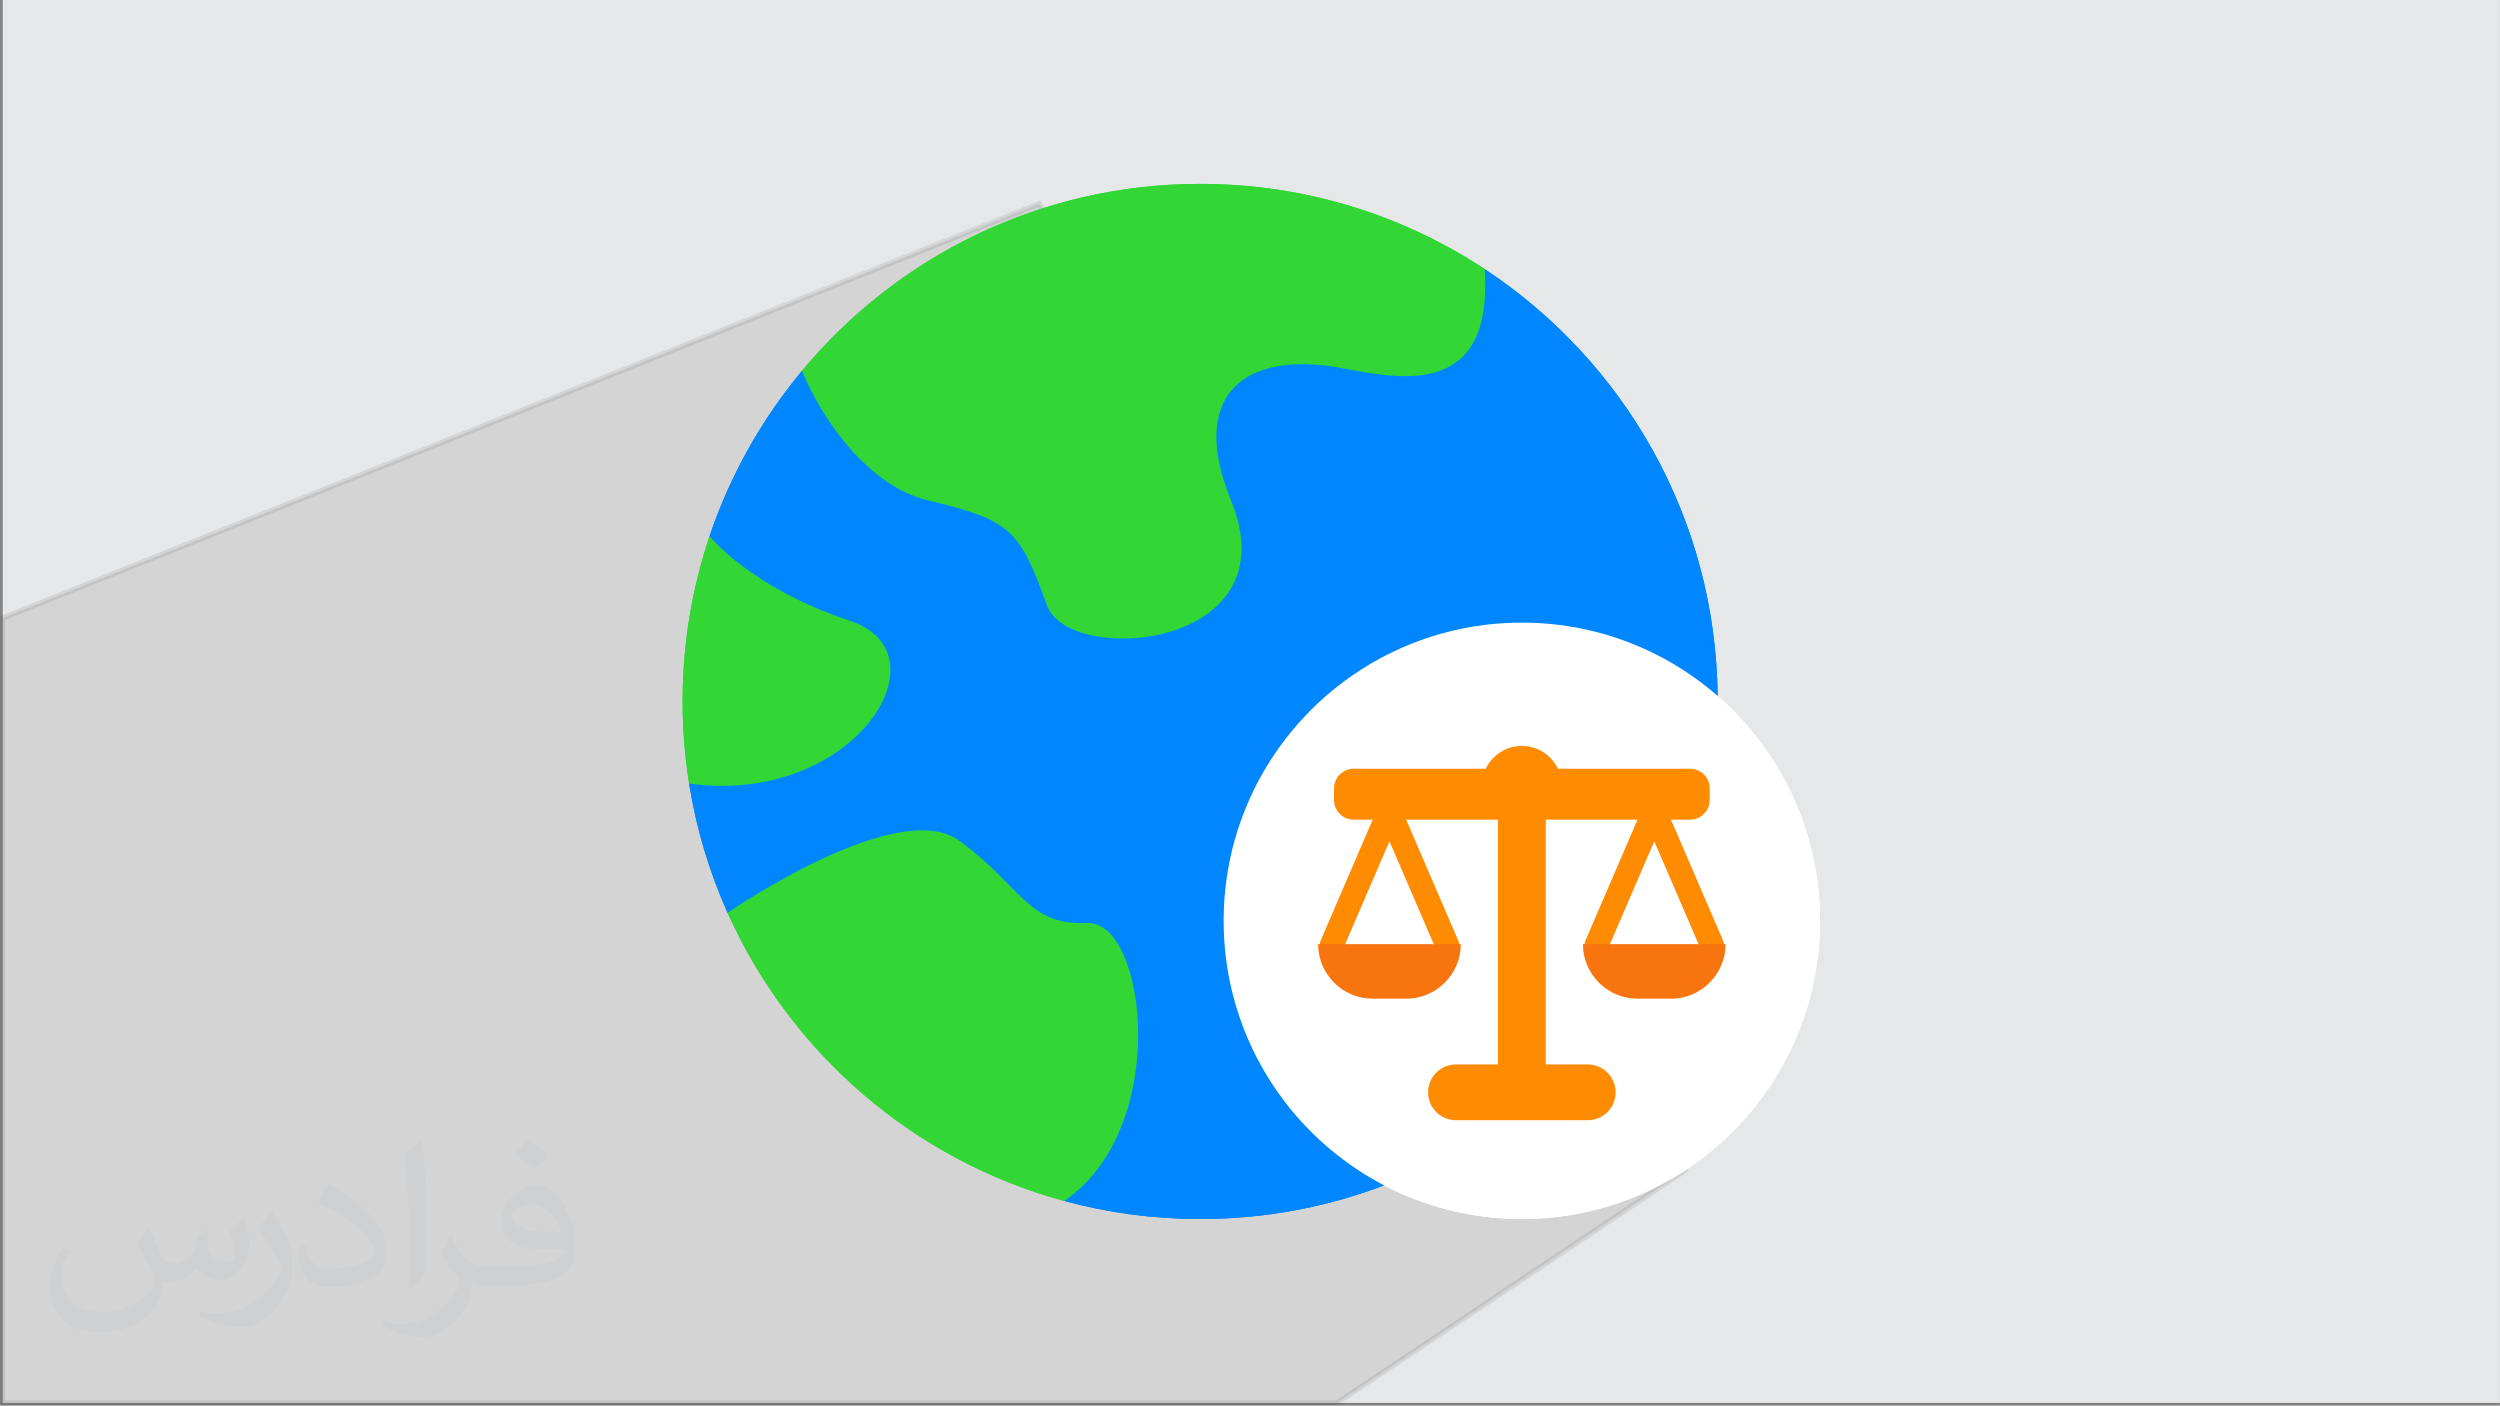 <?xml version="1.0" encoding="UTF-8"?>
<!DOCTYPE svg PUBLIC "-//W3C//DTD SVG 1.1//EN" "http://www.w3.org/Graphics/SVG/1.1/DTD/svg11.dtd">
<!-- Creator: CorelDRAW -->
<svg xmlns="http://www.w3.org/2000/svg" xml:space="preserve" width="3.712in" height="2.087in" version="1.1" style="shape-rendering:geometricPrecision; text-rendering:geometricPrecision; image-rendering:optimizeQuality; fill-rule:evenodd; clip-rule:evenodd"
viewBox="0 0 3702.74 2081.91"
 xmlns:xlink="http://www.w3.org/1999/xlink"
 xmlns:xodm="http://www.corel.com/coreldraw/odm/2003">
 <rect x="0" y="0" width="3702.74" height="2081.91" fill="#808080" stroke="none"/>
 <defs>
  <style type="text/css">
   <![CDATA[
    .str0 {stroke:#373535;stroke-width:7.85;stroke-miterlimit:2.613;stroke-opacity:0.102}
    .fil4 {fill:white}
    .fil3 {fill:#0087FF}
    .fil5 {fill:#32D736}
    .fil8 {fill:#F8740F}
    .fil6 {fill:#FF8B01}
    .fil7 {fill:#FF8B01;fill-rule:nonzero}
    .fil1 {fill:#373435;fill-opacity:0.031}
    .fil2 {fill:#373535;fill-opacity:0.102}
    .fil0 {fill:#E6E7E8}
   ]]>
  </style>
 </defs>
 <g id="Layer_x0020_1">
  <polygon class="fil0" points="3.93,0 3702.74,0 3702.74,2077.98 3.93,2077.98 "/>
  <path class="fil1" d="M219.66 1820c7.06,10.7 11.64,20.99 16.11,32.42 3.32,6.65 5.09,18.91 20.68,18.91 4.57,0 11.12,-1.35 16.94,-4.57 6.54,-3.43 11.53,-8.63 14.13,-16.52l6.23 -20.99 15.17 -7.48 1.04 1.04c-2.07,7.9 -2.59,15.48 -2.59,21.41 0,17.55 15.17,24.21 27.22,24.21 7.06,0 13.41,-3.43 13.41,-9.88 0,-8.31 -3.53,-22.44 -8.11,-35.12 7.06,-7.06 14.13,-14.13 22.23,-19.85l1.24 0.63c3.53,14.96 5.51,29.71 5.51,39.59 0,9.66 -4.26,20.37 -7.79,27.33 -7.27,13.71 -20.16,24.63 -35.74,24.63 -11.84,0 -25.03,-5.93 -34.08,-16.94l-0.52 0c-8.52,10.6 -21.72,20.16 -42.81,20.16l-6.54 0c-1.04,13.92 -4.05,23.79 -8.63,32.62 -12.57,24.52 -49.87,41.87 -84.99,41.87 -48.83,0 -73.35,-28.16 -73.35,-65.66 0,-23.17 7.58,-44.68 19.22,-59.94l9.55 3.95c-7.27,13.92 -12.16,27.01 -12.16,39.9 0,35.12 28.58,51.85 61.51,51.85 30.55,0 68.36,-19.43 75.23,-41.97 -2.59,-24.63 -11.84,-36.16 -25.97,-58.6 4.26,-7.48 9.77,-14.96 16.63,-22.96l1.24 0 0 0 0 0 -0.01 -0.04zm563.24 -132.16c10.28,6.44 20.37,14.02 30.23,22.75 -5.51,7.79 -12.37,14.86 -20.89,21.1 -9.88,-8 -19.74,-14.86 -29.82,-22.13 6.85,-7.69 13.61,-15.06 20.47,-21.72l0 0 0 0 0 0 0 0 0 0 0.01 0zm5.3 96c-16.63,0 -30.23,10.91 -30.23,19.01 0,17.36 33.25,22.75 73.04,22.54 -4.99,-20.37 -22.44,-41.56 -42.81,-41.56l0 0.01zm-37.31 92.89c21.61,0 40.53,-0.63 54.96,-4.26 16.11,-4.05 29.71,-12.16 29.71,-17.77 0,-1.46 0,-3.22 -0.52,-4.68 -9.04,0.83 -19.43,0.83 -28.47,0.83 -29.29,0 -51.74,-6.65 -60.57,-23.07 -2.18,-4.57 -3.74,-9.66 -3.74,-15.48 0,-15.9 6.85,-31.38 18.91,-42.08 10.07,-8.83 21.19,-14.33 32.51,-14.33 20.47,0 36.78,16.42 48.21,42.29 6.23,14.13 10.49,30.44 10.49,51.02 0,13.71 -3.74,25.25 -12.26,33.76 -15.9,15.38 -45.19,21.19 -90.08,21.19l-20.37 0 0 0 -5.3 0c-11.12,0 -19.12,-1.98 -25.45,-6.85l-1.04 0c0.31,2.59 0.52,5.09 0.52,7.48 0,10.07 -3.32,22.96 -10.07,33.25 -19.95,29.61 -41.56,42.49 -60.27,42.49 -18.91,0 -42.08,-7.27 -62.97,-16.73l3.74 -7.27c6.75,2.8 16.11,4.68 28.98,4.68 33.76,0 78.13,-32.42 83.64,-64.11 -1.24,-2.59 -3.53,-6.02 -6.75,-9.66 -9.88,-11.74 -16.11,-21.5 -21.92,-31.79 4.99,-9.88 9.55,-17.77 13.81,-24.94l1.77 -0.21c14.44,29.4 27.53,46.23 56.72,46.23l4.57 0 0 0 21.19 0 0 0 0 0 0 0 0 0 0 0 0.04 0zm-146.29 31.07c2.49,-13.5 2.7,-28.67 2.7,-42.81l0 -20.99c0,-39.17 -4.99,-96.1 -9.04,-133.2 7.06,-7.58 16.94,-16.52 24.73,-22.54l2.29 0.63c5.3,46.65 6.54,100.68 6.54,150.65 0,13.1 -0.52,25.87 -1.77,35.22 -0.73,11.84 -7.58,20.78 -22.23,34.49l-3.22 -1.46zm-150.55 -61.82c0.73,18.39 9.77,32.84 41.35,32.84 19.64,0 36.26,-5.09 54.65,-13.81 3.32,-1.46 5.09,-3.43 5.09,-5.09 0,-11.53 -8.83,-26.8 -23.69,-40.73 -14.44,-13.1 -33.56,-24.63 -51.43,-32.32 -6.13,-2.59 -8.11,-5.3 -8.11,-7.9 0,-5.3 7.06,-16.42 12.89,-24.42l1.98 -0.21c20.47,10.7 43.33,26.6 60.27,44.26 15.38,16.31 24.94,32.84 24.94,50.81 0,13.3 -4.05,25.76 -10.6,37.4 -22.44,11.32 -46.34,19.95 -70.03,19.95 -28.78,0 -48.41,-13.5 -48.41,-45.19 0,-3.43 0,-8.73 1.24,-15.59l9.88 0 0 0 0 0 0 0 0 0 0 0 -0.01 0zm-52.06 -52.27l17.88 28.89c6.54,10.7 12.68,22.34 12.68,40.73l0 23.48c0,19.01 -12.16,39.38 -31.79,59.54 -15.38,13.61 -28.98,19.43 -41.56,19.43 -18.7,0 -40.11,-5.82 -64.83,-16.42l2.8 -7.27c7.79,2.07 16.83,3.84 27.95,3.84 35.54,-0.21 71.89,-26.18 88.52,-57.87 1.98,-3.64 2.7,-7.06 2.7,-9.46 0,-3.64 -1.98,-7.69 -3.53,-11.32 -9.04,-17.03 -19.12,-32.62 -30.23,-47.07 5.82,-9.15 11.64,-17.97 17.97,-26.7l1.46 0.21 0 0 0 0 0 0 0 0 0 0 -0.01 0z"/>
  <polygon class="fil2 str0" points="2496.21,1733.33 1979.96,2077.98 3.93,2077.98 3.93,915.38 1539,301.81 "/>
  <g id="_105553194421344">
   <path id="_372832136" class="fil3" d="M2544.06 1030.8l-494.06 724.92c-84.66,32.2 -176.48,49.88 -272.43,49.88 -69.66,0 -137.12,-9.34 -201.27,-26.75l-498.67 -426.76c-26.95,-60.16 -46.38,-124.41 -57.09,-191.58l30.35 -366.35c30.43,-90.32 77.22,-173.11 136.85,-244.86l1011.28 -150.68c205.76,135.71 342.27,367.91 345.03,632.19l0 0z"/>
   <circle id="_372832304" class="fil4" cx="2254.03" cy="1363.9" r="441.68"/>
   <path id="_372832232" class="fil5" d="M1550.51 896.35c32.76,91.5 362.76,65.07 272.88,-154.61 -63.7,-155.67 17.8,-224.52 167.28,-195.94 87.72,16.79 221.01,41.72 208.35,-147.25 -120.92,-79.75 -265.77,-126.16 -421.46,-126.16 -237.18,0 -449.2,107.71 -589.82,276.88 32.09,77.31 100.86,171.19 185.73,191.58 122.01,29.36 136.39,41.78 177.02,155.51l0 0z"/>
   <path id="_372831896" class="fil5" d="M1020.54 1160.5c243.63,33.98 385.64,-192.28 238.44,-240.94 -147.23,-48.67 -208.08,-125.43 -208.08,-125.43 -25.9,76.89 -39.94,159.24 -39.94,244.86 0,41.35 3.28,81.93 9.57,121.51z"/>
   <path id="_372832160" class="fil5" d="M1609.84 1367.1c-88.14,4.19 -96.54,-54.57 -188.88,-121.73 -92.34,-67.16 -343.35,106.71 -343.35,106.71 93,207.58 275.62,366.25 498.63,426.79 159.02,-108.7 121.75,-415.98 33.6,-411.78l0 0z"/>
   <polygon id="_372831872" class="fil6" points="2289.46,1589.84 2218.61,1589.84 2218.61,1200.87 2289.46,1200.87 "/>
   <path id="_223533352" class="fil7" d="M1956.1 1392.94c-4.03,9.35 -0.15,20.39 8.66,24.66 8.8,4.27 19.21,0.15 23.23,-9.19l69.93 -162.29 69.93 162.29c4.02,9.35 14.42,13.47 23.23,9.19 8.8,-4.27 12.68,-15.31 8.66,-24.66l-85.27 -197.88c-1.54,-4.56 -4.75,-8.49 -9.23,-10.66 -8.84,-4.29 -19.28,-0.17 -23.32,9.22l-85.82 199.33z"/>
   <path id="_223536616" class="fil7" d="M2348.33 1392.94c-4.02,9.35 -0.15,20.39 8.66,24.66 8.81,4.27 19.21,0.15 23.23,-9.19l69.93 -162.29 69.93 162.29c4.02,9.35 14.42,13.47 23.23,9.19 8.8,-4.27 12.68,-15.31 8.66,-24.66l-85.27 -197.88c-1.55,-4.56 -4.75,-8.49 -9.23,-10.66 -8.84,-4.29 -19.28,-0.17 -23.32,9.22l-85.83 199.33z"/>
   <path class="fil6" d="M2156.45 1576.65l195.18 0c22.8,-0 41.28,18.48 41.28,41.28l0 0c0,22.8 -18.49,41.28 -41.28,41.28l-195.18 0c-22.8,-0 -41.29,-18.49 -41.29,-41.29l0 0c0,-22.8 18.49,-41.29 41.29,-41.29z"/>
   <path id="_223536520" class="fil6" d="M2532.26 1184.97l0 -17.27c0,-15.99 -13.09,-29.08 -29.09,-29.08l-195.71 0c-9.49,-19.97 -29.84,-33.78 -53.42,-33.78 -23.58,0 -43.93,13.8 -53.42,33.78l-195.72 0c-15.99,0 -29.09,13.09 -29.09,29.08l0 17.27c0,15.99 13.09,29.09 29.09,29.09l498.27 0c16,0 29.09,-13.09 29.09,-29.09z"/>
   <path id="_223536016" class="fil8" d="M1952.24 1398.47l211.35 0c0,44.43 -36.35,80.77 -80.77,80.77l-49.8 0c-44.43,0 -80.77,-36.34 -80.77,-80.77l0 0z"/>
   <path id="_223535992" class="fil8" d="M2344.48 1398.47l211.35 0c0,44.42 -36.34,80.77 -80.77,80.77l-49.8 0c-44.43,0 -80.77,-36.34 -80.77,-80.77l-0 0z"/>
  </g>
  <g id="_105553194818048">
   <path id="_372832136_11" class="fil3" d="M2544.06 1030.8l-494.06 724.92c-84.66,32.2 -176.48,49.88 -272.43,49.88 -69.66,0 -137.12,-9.34 -201.27,-26.75l-498.67 -426.76c-26.95,-60.16 -46.38,-124.41 -57.09,-191.58l30.35 -366.35c30.43,-90.32 77.22,-173.11 136.85,-244.86l1011.28 -150.68c205.76,135.71 342.27,367.91 345.03,632.19l0 0z"/>
   <circle id="_372832304_12" class="fil4" cx="2254.03" cy="1363.9" r="441.68"/>
   <path id="_372832232_13" class="fil5" d="M1550.51 896.35c32.76,91.5 362.76,65.07 272.88,-154.61 -63.7,-155.67 17.8,-224.52 167.28,-195.94 87.72,16.79 221.01,41.72 208.35,-147.25 -120.92,-79.75 -265.77,-126.16 -421.46,-126.16 -237.18,0 -449.2,107.71 -589.82,276.88 32.09,77.31 100.86,171.19 185.73,191.58 122.01,29.36 136.39,41.78 177.02,155.51l0 0z"/>
   <path id="_372831896_14" class="fil5" d="M1020.54 1160.5c243.63,33.98 385.64,-192.28 238.44,-240.94 -147.23,-48.67 -208.08,-125.43 -208.08,-125.43 -25.9,76.89 -39.94,159.24 -39.94,244.86 0,41.35 3.28,81.93 9.57,121.51z"/>
   <path id="_372832160_15" class="fil5" d="M1609.84 1367.1c-88.14,4.19 -96.54,-54.57 -188.88,-121.73 -92.34,-67.16 -343.35,106.71 -343.35,106.71 93,207.58 275.62,366.25 498.63,426.79 159.02,-108.7 121.75,-415.98 33.6,-411.78l0 0z"/>
   <polygon id="_372831872_16" class="fil6" points="2289.46,1589.84 2218.61,1589.84 2218.61,1200.87 2289.46,1200.87 "/>
   <path id="_223533352_17" class="fil7" d="M1956.1 1392.94c-4.03,9.35 -0.15,20.39 8.66,24.66 8.8,4.27 19.21,0.15 23.23,-9.19l69.93 -162.29 69.93 162.29c4.02,9.35 14.42,13.47 23.23,9.19 8.8,-4.27 12.68,-15.31 8.66,-24.66l-85.27 -197.88c-1.54,-4.56 -4.75,-8.49 -9.23,-10.66 -8.84,-4.29 -19.28,-0.17 -23.32,9.22l-85.82 199.33z"/>
   <path id="_223536616_18" class="fil7" d="M2348.33 1392.94c-4.02,9.35 -0.15,20.39 8.66,24.66 8.81,4.27 19.21,0.15 23.23,-9.19l69.93 -162.29 69.93 162.29c4.02,9.35 14.42,13.47 23.23,9.19 8.8,-4.27 12.68,-15.31 8.66,-24.66l-85.27 -197.88c-1.55,-4.56 -4.75,-8.49 -9.23,-10.66 -8.84,-4.29 -19.28,-0.17 -23.32,9.22l-85.83 199.33z"/>
   <path class="fil6" d="M2156.45 1576.65l195.18 0c22.8,-0 41.28,18.48 41.28,41.28l0 0c0,22.8 -18.49,41.28 -41.28,41.28l-195.18 0c-22.8,-0 -41.29,-18.49 -41.29,-41.29l0 0c0,-22.8 18.49,-41.29 41.29,-41.29z"/>
   <path id="_223536520_19" class="fil6" d="M2532.26 1184.97l0 -17.27c0,-15.99 -13.09,-29.08 -29.09,-29.08l-195.71 0c-9.49,-19.97 -29.84,-33.78 -53.42,-33.78 -23.58,0 -43.93,13.8 -53.42,33.78l-195.72 0c-15.99,0 -29.09,13.09 -29.09,29.08l0 17.27c0,15.99 13.09,29.09 29.09,29.09l498.27 0c16,0 29.09,-13.09 29.09,-29.09z"/>
   <path id="_223536016_20" class="fil8" d="M1952.24 1398.47l211.35 0c0,44.43 -36.35,80.77 -80.77,80.77l-49.8 0c-44.43,0 -80.77,-36.34 -80.77,-80.77l0 0z"/>
   <path id="_223535992_21" class="fil8" d="M2344.48 1398.47l211.35 0c0,44.42 -36.34,80.77 -80.77,80.77l-49.8 0c-44.43,0 -80.77,-36.34 -80.77,-80.77l-0 0z"/>
  </g>
 </g>
</svg>
